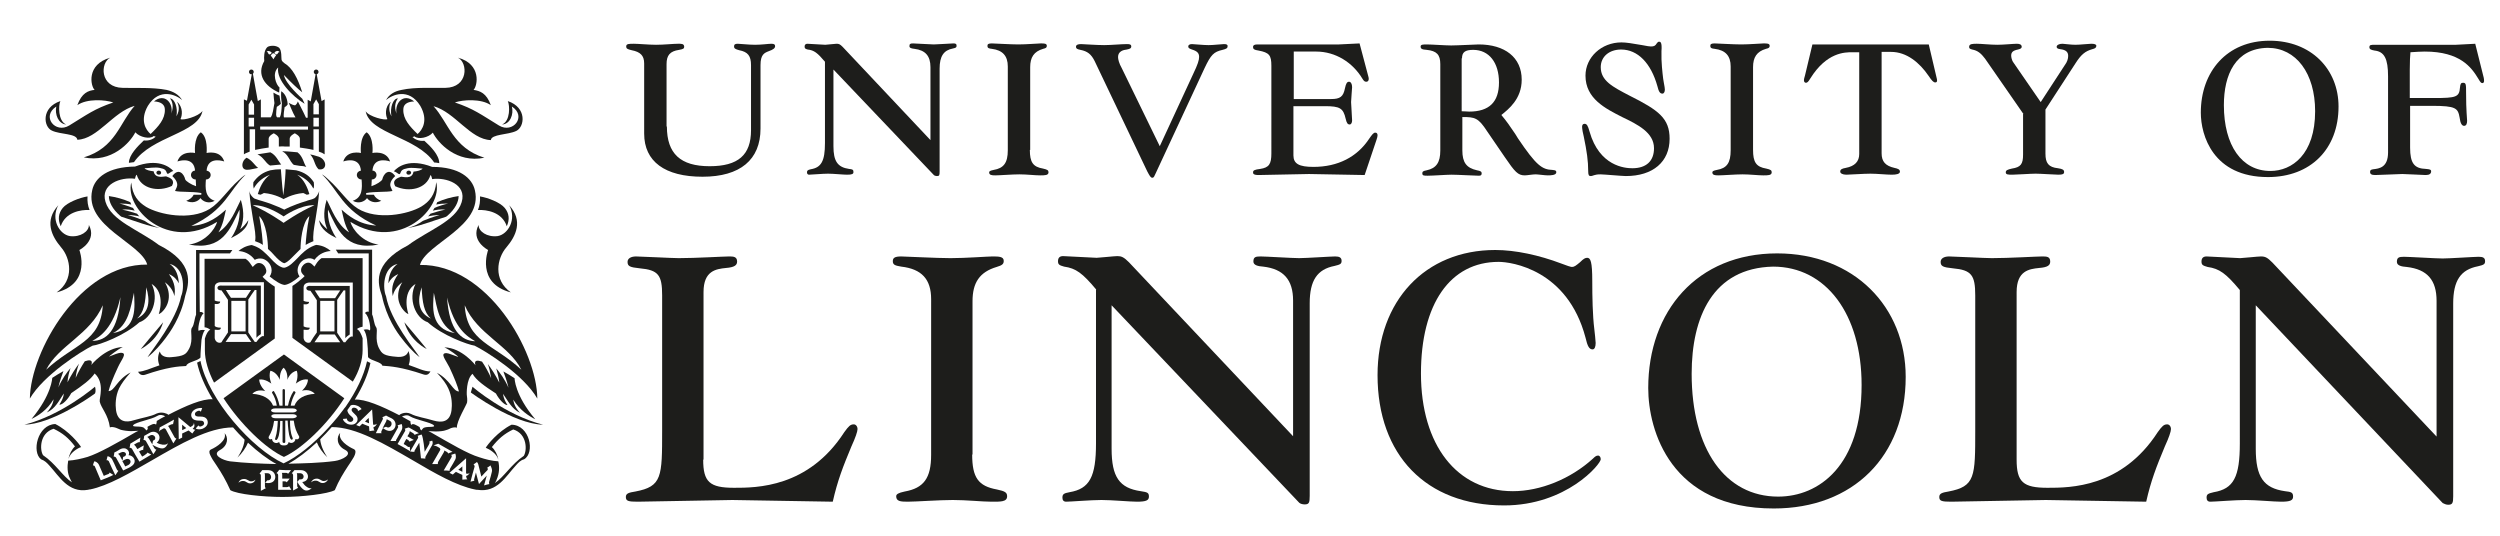 <?xml version="1.0" encoding="UTF-8"?>
<!-- Generator: Adobe Illustrator 27.4.0, SVG Export Plug-In . SVG Version: 6.00 Build 0)  -->
<svg xmlns="http://www.w3.org/2000/svg" xmlns:xlink="http://www.w3.org/1999/xlink" version="1.1" id="Layer_1" x="0px" y="0px" viewBox="0 0 737 158" style="enable-background:new 0 0 737 158;" xml:space="preserve">
<style type="text/css">
	.st0{fill:#1D1D1B;}
</style>
<g>
	<path class="st0" d="M196.6,37.3c0,8,4,11.7,12.6,11.7c8.4,0,12.2-3.3,12.2-10.6V19.2c0-2.7-0.9-3.9-3.5-4.4   c-1.1-0.3-1.5-0.5-1.5-1.1c0-0.6,0.3-0.8,1.1-0.8c0.8,0,3.1,0.3,5.1,0.3c2,0,3.9-0.3,4.8-0.3c0.8,0,1.1,0.2,1.1,0.7   c0,0.6-0.5,1-1.9,1.5c-1.3,0.5-2.4,1-2.4,4.1v18.7c0,9.2-6,14.2-17.1,14.2c-11.1,0-17.2-4.5-17.2-12.7V18.7c0-2.3-1.1-3.4-3.7-3.9   c-1.3-0.3-1.6-0.5-1.6-1.1c0-0.8,0.8-0.8,2.3-0.8c1.3,0,4.4,0.3,6.5,0.3c2.4,0,5-0.3,6.4-0.3c0.9,0,1.9-0.1,1.9,0.9   c0,0.5-0.3,0.7-1.5,0.9c-2.7,0.4-3.7,1.6-3.7,4.2V37.3z"></path>
	<path class="st0" d="M243.2,18.2c-2.2-2.6-3.2-3.4-5.1-3.6c-0.7-0.2-0.9-0.3-0.9-0.9c0-0.5,0.3-0.8,0.8-0.8c0.4,0,4.9,0.3,5.3,0.3   c0.4,0,2.8-0.3,3.3-0.3c0.7,0,1,0.1,1.8,0.9l25.9,27.5V19.8c0-3.3-1.5-5-4.7-5.4c-0.8-0.1-1.5-0.2-1.5-0.8c0-0.7,0.3-0.8,1.1-0.8   c0.8,0,5,0.3,6.1,0.3c1.1,0,5-0.3,5.7-0.3c0.7,0,1,0.1,1,0.7c0,0.5-0.2,0.6-1.1,0.8c-2.7,0.5-3.9,2.3-3.9,5.9v30.4   c0,1.1-0.1,1.3-0.8,1.3c-0.3,0-0.7-0.1-0.9-0.3l-29.6-31.1v22.6c0,4.4,1.2,6.2,4.6,6.7c1,0.1,1.3,0.2,1.3,0.9   c0,0.6-0.4,0.8-1.9,0.8c-1.1,0-4-0.3-5.6-0.3c-1.6,0-4.9,0.3-5.6,0.3c-0.4,0-0.6-0.3-0.6-0.7c0-0.5,0.2-0.7,1.1-0.9   c3.1-0.5,4.2-2.4,4.2-7.7V18.2z"></path>
	<path class="st0" d="M303.6,44.2c0,3.6,0.9,5,3.9,5.5c1.3,0.3,1.6,0.5,1.6,1.1c0,0.9-1.1,0.9-2.5,0.9c-1.5,0-3.9-0.3-6.1-0.3   c-2.1,0-5.8,0.3-7.1,0.3c-1.1,0-1.8-0.1-1.8-0.9c0-0.3,0.3-0.5,1.3-0.7c3-0.5,4.2-2.1,4.2-5.8V19.6c0-3.1-1.5-4.8-4.7-5.2   c-0.9-0.1-1.3-0.2-1.3-0.9c0-0.5,0.3-0.7,1.3-0.7c0.6,0,5.6,0.3,7.8,0.3c2.4,0,5.9-0.3,6.6-0.3c1,0,1.8,0,1.8,0.7   c0,0.5-0.2,0.7-1.1,0.9c-2.7,0.8-3.8,2.5-3.8,5.4V44.2z"></path>
	<path class="st0" d="M322.7,18c-1-2-2.1-2.9-4.2-3.3c-1-0.2-1.3-0.4-1.3-0.9c0-0.6,0.6-0.8,1.5-0.8c0.5,0,4.6,0.3,6.8,0.3   c2,0,5.1-0.3,6.7-0.3c0.6,0,1.3,0,1.3,0.7c0,0.5-0.3,0.7-1.3,0.9c-1,0.1-2.6,0.5-2.6,2.2c0,0.7,0.3,1.9,1.1,3.3l11.2,23l9.9-21.4   c1.3-2.7,1.7-4,1.7-4.9c0-1.1-0.5-1.7-2.1-2.2c-0.9-0.3-1.1-0.5-1.1-0.9c0-0.5,0.5-0.7,1.1-0.7c0.6,0,3.3,0.3,4.9,0.3   c1.5,0,3.8-0.3,4.5-0.3c0.7,0,1.1,0.1,1.1,0.6c0,0.6-0.3,0.8-1.5,1.1c-2.6,0.6-3.4,1.4-5.3,5.4l-14.5,31.2   c-0.3,0.6-0.4,1.1-0.9,1.1c-0.5,0-0.8-0.6-1.5-1.9L322.7,18z"></path>
	<path class="st0" d="M402.3,51.6l-16.4-0.3L371,51.6c-1.6,0-1.6-0.5-1.6-0.8c0-0.6,0.5-0.8,2.1-1c2.6-0.4,3.3-1.4,3.3-4.6V19.4   c0-3.1-0.6-3.9-3.8-4.5c-1.3-0.2-1.6-0.4-1.6-1.1c0-0.3,0.2-0.7,1.2-0.7h24.1l6.1-0.3l2.6,9.8c0.1,0.3,0.1,0.5,0.1,0.7   c0,0.5-0.3,0.8-0.7,0.8c-0.5,0-0.7-0.2-1.1-0.8c-2.9-4.9-8-8.1-13.7-8.1h-6.6v14h11c2.7,0,3.6-0.7,4.1-3.2c0.3-1.4,0.6-1.9,1.2-1.9   c0.5,0,0.9,0.6,0.9,1.6c0,0.4-0.3,3.7-0.3,4.4c0,0.7,0.3,4.5,0.3,5.4c0,0.7-0.3,1.2-0.7,1.2c-0.6,0-0.9-0.4-1.2-1.7   c-0.7-3.1-1.7-3.7-6.1-3.7h-9.3v14.5c0,2.5,1.7,3.4,5.9,3.4c7.2,0,12.9-2.9,16.5-8.4c0.7-1,1.2-1.7,1.7-1.7c0.5,0,0.7,0.3,0.7,0.8   c0,0.3-0.1,0.7-0.3,1.3L402.3,51.6z"></path>
	<path class="st0" d="M431,17.2c0-1.8,0.9-2.5,3.3-2.5c4.7,0,7.6,3.8,7.6,9.6c0,5.8-2.9,8.6-8.8,8.6c-0.5,0-1.2-0.1-2.2-0.1V17.2z    M443.6,46.3c3,4.4,3.9,5.4,5.9,5.4c0.7,0,2.3-0.3,3.2-0.3c0.7,0,2.7,0.3,3.6,0.3c0.7,0,2.5,0,2.5-0.9c0-0.5-0.2-0.6-1.1-0.7   c-3.1-0.1-4.8-1.3-10.2-9.3l-0.8-1.3c-1.7-2.5-2.5-3.7-4.1-5.6c2.1-1.7,6-4.7,6-10.4c0-6.6-5-10.4-12.7-10.4   c-0.7,0-6.3,0.3-8.1,0.3c-1.7,0-5.8-0.3-7.2-0.3c-1,0-1.8,0-1.8,0.6c0,0.7,0.4,0.9,1.8,1c2.9,0.3,4,1.4,4,4.2v25.5   c0,3.5-1.2,5.2-4,5.8c-1.1,0.2-1.3,0.4-1.3,0.9c0,0.7,0.5,0.7,1.6,0.7c1.5,0,5.6-0.3,7-0.3c1.8,0,6.9,0.3,8,0.3   c0.6,0,0.9-0.1,0.9-0.7c0-0.5-0.3-0.7-1.4-0.9c-3.1-0.7-4.3-2.3-4.3-5.9v-9.8c3.7,0,4.7,0.2,7.3,4.2L443.6,46.3z"></path>
	<path class="st0" d="M490.5,24.4c0.2,1.1,0.3,1.6,0.3,2c0,0.7-0.3,1.2-0.7,1.2c-0.7,0-1.1-0.5-1.5-2.2c-1.9-6.8-5.8-10.8-10.7-10.8   c-3.5,0-6,2.1-6,5.2c0,4,3.5,5.8,8.5,8.4c8.6,4.3,11.8,6.7,11.8,12.7c0,6.8-4.9,11-12.9,11c-1.1,0-6.5-0.5-7.5-0.5   c-1.9,0-2.1,0.5-2.9,0.5c-0.5,0-0.7-0.3-0.7-1.5c0-2.9-0.4-5.8-1.3-10.1c-0.2-0.7-0.5-2.3-0.5-2.9c0-0.5,0.2-0.9,0.7-0.9   c0.7,0,1,0.5,1.5,2.3c2.9,10.2,10.4,10.8,12.6,10.8c4.1,0,6.4-2.1,6.4-5.9c0-4.6-4.8-7-9.4-9.2c-4.9-2.5-10.8-5.4-10.8-12.2   c0-5.4,4.7-9.8,10.6-9.8c1.4,0,3.2,0.3,6.1,0.8c1.4,0.3,2.3,0.4,2.6,0.4c0.9,0,1.3-0.2,1.7-0.9c0.3-0.4,0.4-0.5,0.7-0.5   c0.4,0,0.9,0.1,0.7,2.8c-0.1,3.2,0.3,6.4,0.5,8.1L490.5,24.4z"></path>
	<path class="st0" d="M516.8,44.2c0,3.6,0.9,5,3.9,5.5c1.3,0.3,1.6,0.5,1.6,1.1c0,0.9-1.1,0.9-2.5,0.9c-1.5,0-3.9-0.3-6.1-0.3   c-2.1,0-5.8,0.3-7.1,0.3c-1.1,0-1.8-0.1-1.8-0.9c0-0.3,0.3-0.5,1.3-0.7c3-0.5,4.1-2.1,4.1-5.8V19.6c0-3.1-1.5-4.8-4.7-5.2   c-0.9-0.1-1.3-0.2-1.3-0.9c0-0.5,0.3-0.7,1.3-0.7c0.6,0,5.5,0.3,7.8,0.3c2.4,0,5.9-0.3,6.6-0.3c1,0,1.8,0,1.8,0.7   c0,0.5-0.2,0.7-1.1,0.9c-2.7,0.8-3.8,2.5-3.8,5.4V44.2z"></path>
	<path class="st0" d="M534.3,13.1h34.3l2.4,10.2c0.1,0.5,0.1,1-0.5,1c-0.5,0-1-0.5-2-2c-2.6-3.8-6.4-7-11-7h-2.8v29.9   c0,2.4,1.1,3.7,3.8,4.3c0.9,0.2,1.6,0.4,1.6,1.1c0,0.7-1.1,0.9-2.4,0.9c-1.6,0-4.3-0.3-6.3-0.3c-2,0-6.2,0.3-7.1,0.3   c-1.1,0-1.8-0.4-1.8-0.9c0-0.6,0.4-0.9,1.6-1.1c2.7-0.5,4-1.9,4-4.1v-30H546c-2.1,0-7.5,0-12.3,7.7c-0.6,1-0.9,1.3-1.3,1.3   c-0.4,0-0.6-0.3-0.6-0.8c0-0.2,0.1-0.7,0.3-1.3L534.3,13.1z"></path>
	<path class="st0" d="M596.5,33.6l-11.3-16.3c-1.2-1.6-2.2-2.4-3.8-2.7c-0.7-0.2-0.9-0.3-0.9-0.8c0-0.9,1.1-0.9,2.3-0.9   c1.3,0,4,0.3,6,0.3c1.9,0,4.7-0.3,5.8-0.3c0.9,0,1.4,0.3,1.4,0.9c0,0.4-0.3,0.6-1.1,0.8c-1.5,0.3-2,0.8-2,1.8   c0,0.5,0.2,1.3,0.5,1.8l8.2,11.9l7.1-10.9c0.7-0.9,1-1.9,1-2.7c0-1.2-0.7-1.8-2.3-2c-0.8-0.1-1.1-0.3-1.1-0.7   c0-0.5,0.7-0.9,1.7-0.9c0.5,0,2.4,0.3,3.8,0.3c1.5,0,3.9-0.3,4.7-0.3c1,0,1.5,0.2,1.5,0.6c0,0.5-0.3,0.8-1.2,1   c-2.1,0.6-3.3,1.6-4.9,4.1l-8.9,13.7v13c0,2.8,0.9,4,3.7,4.3c1.4,0.2,1.8,0.5,1.8,1.1c0,0.6-0.4,0.8-1.7,0.8c-1,0-5.2-0.3-6.7-0.3   c-1.5,0-5.6,0.3-6.8,0.3c-1.3,0-2,0-2-0.7c0-0.6,0.5-0.8,1.8-1.1c2.6-0.4,3.3-1.3,3.3-4.1V33.6z"></path>
	<path class="st0" d="M668.5,14.1c8.4,0,14,7.5,14,18.7c0,12.7-6.8,17.6-13.2,17.6c-8.4,0-13.7-7.5-13.7-19.4   C655.6,22,659,14.3,668.5,14.1 M669.1,12c-12.6,0-20.3,9.1-20.3,21.2c0,6.7,3.6,19,19.8,19c12.5,0,20.8-8.2,20.8-20.8   C689.4,20.4,681.3,12,669.1,12"></path>
	<path class="st0" d="M710.5,31.2v12.3c0,4.6,1.2,6.2,4.7,6.3c1.1,0.1,1.5,0.2,1.5,0.7c0,0.7-0.5,1.1-1.6,1.1   c-0.6,0-5.9-0.3-6.9-0.3c-1.1,0-6.7,0.3-8,0.3c-1.1,0-1.5-0.3-1.5-0.9c0-0.5,0.2-0.7,0.9-0.8c1.8-0.2,4.4-0.5,4.4-5V22.5   c0-5.2-1.1-7.3-4-7.6c-1.1-0.2-1.5-0.4-1.5-1c0-0.7,0.5-0.7,1.7-0.7H724l5.7-0.3l2.5,10c0.1,0.5,0.3,1.6-0.4,1.6   c-0.4,0-0.6-0.3-1.2-1.3c-2-3.3-5.3-8-15.8-8c-1.3,0-2.3,0.1-4.2,0.2c-0.1,1.1-0.2,2.5-0.2,5.1v8.4h7.2c6.5,0,7.4-0.3,7.6-3.1   c0.1-1.1,0.3-1.4,0.9-1.4c0.9,0,0.9,0.5,0.9,3c0,5.4,0.3,7.4,0.3,8.2c0,0.8-0.2,1.5-0.9,1.5c-0.6,0-1.1-0.7-1.3-2.4   c-0.5-2.8-1-3.5-8.2-3.5H710.5z"></path>
	<path class="st0" d="M207.3,135.5c0,6.6,1.9,8.3,9.1,8.3c6.6,0,21.9,0,32.5-16.4c1.3-1.8,1.8-2.3,2.8-2.3c0.6,0,1.1,0.6,1.1,1.4   c0,0.7-0.6,2.5-1.8,5.1c-2.5,6-4.1,10.1-5.5,16.3l-29.6-0.5l-27.9,0.5c-2.8,0-3.5-0.2-3.5-1.4c0-1.1,1-1.3,2.8-1.6   c7.9-1.5,7.9-4.3,7.9-18.1V87.1c0-6-1.1-7.5-6.6-8c-2.9-0.3-3.6-0.6-3.6-1.9c0-1,1-1.6,2.5-1.6c1.4,0,10.6,0.5,12.6,0.5   c5,0,13.3-0.5,14.8-0.5c1.2,0,2.4,0,2.4,1.5c0,1.1-0.8,1.7-3.3,1.9c-2.9,0.3-6.6,0.8-6.6,7.1V135.5z"></path>
	<path class="st0" d="M286.6,134c0,6.8,1.8,9.3,7.3,10.3c2.4,0.5,3,0.9,3,2c0,1.7-2,1.6-4.6,1.6c-2.8,0-7.3-0.5-11.4-0.5   c-4,0-10.9,0.5-13.3,0.5c-2.1,0-3.4-0.1-3.4-1.6c0-0.6,0.6-1,2.5-1.4c5.6-1,7.8-3.9,7.8-10.8V88.2c0-5.9-2.8-8.9-8.8-9.6   c-1.6-0.3-2.5-0.4-2.5-1.6c0-1,0.6-1.4,2.5-1.4c1.1,0,10.4,0.5,14.5,0.5c4.5,0,11-0.5,12.3-0.5c1.9,0,3.4,0,3.4,1.3   c0,0.9-0.4,1.3-2.1,1.8c-5,1.5-7.1,4.6-7.1,10.1V134z"></path>
	<path class="st0" d="M323.2,85.4c-4.1-4.9-6-6.3-9.5-6.8c-1.4-0.4-1.8-0.6-1.8-1.6c0-1,0.5-1.5,1.5-1.5c0.7,0,9.1,0.5,9.9,0.5   c0.7,0,5.2-0.5,6.1-0.5c1.2,0,1.9,0.3,3.4,1.8l48.4,51.3v-40c0-6.1-2.8-9.3-8.8-10c-1.5-0.1-2.9-0.4-2.9-1.5c0-1.3,0.6-1.5,2.1-1.5   c1.5,0,9.4,0.5,11.4,0.5c2,0,9.4-0.5,10.6-0.5c1.2,0,1.9,0.3,1.9,1.3c0,0.9-0.4,1.1-2.1,1.5c-5.1,1-7.3,4.3-7.3,11v56.8   c0,2-0.2,2.5-1.5,2.5c-0.6,0-1.3-0.2-1.6-0.5l-55.3-58.2v42.3c0,8.3,2.3,11.6,8.6,12.5c1.9,0.3,2.4,0.4,2.4,1.6   c0,1.1-0.8,1.5-3.5,1.5c-2.1,0-7.4-0.5-10.5-0.5c-3,0-9.1,0.5-10.4,0.5c-0.8,0-1.1-0.5-1.1-1.2c0-1,0.4-1.3,2.1-1.6   c5.9-1,7.8-4.5,7.8-14.4V85.4z"></path>
	<path class="st0" d="M440.8,73.7c5.9,0,12.9,1.5,19.5,4c1.5,0.6,2.8,1,3.1,1c0.7,0,1.2-0.4,2.4-1.4c1-1,1.5-1.3,2.1-1.3   c1,0,1.5,1.1,1.5,6.9c0,4.5,0.1,10.1,0.6,14.1c0.1,1,0.4,3.4,0.4,4.1c0,1.1-0.3,1.9-0.9,1.9c-1,0-1.5-0.9-2.1-3.5   c-5.3-20-21.8-22.3-25.6-22.3c-14.3,0-22.9,12.4-22.9,32.9c0,21.1,10.6,34.7,27.1,34.7c8.1,0,17-3.6,23.6-9.6   c0.6-0.6,1-0.9,1.5-0.9c0.5,0,0.8,0.5,0.8,1.1c0,1.4-10.1,13.6-28.5,13.6c-22.9,0-37.3-14.8-37.3-38.4   C406.1,88.7,420.1,73.7,440.8,73.7"></path>
	<path class="st0" d="M522.7,78.6c15.6,0,26.1,14,26.1,34.9c0,23.8-12.6,32.9-24.6,32.9c-15.6,0-25.5-14-25.5-36.2   C498.7,93.5,504.9,79,522.7,78.6 M523.9,74.7c-23.6,0-38,17-38,39.7c0,12.5,6.6,35.5,37,35.5c23.4,0,38.9-15.4,38.9-38.8   C561.8,90.5,546.6,74.7,523.9,74.7"></path>
	<path class="st0" d="M594.5,135.5c0,6.6,1.9,8.3,9.1,8.3c6.6,0,21.9,0,32.5-16.4c1.3-1.8,1.8-2.3,2.8-2.3c0.6,0,1.1,0.6,1.1,1.4   c0,0.7-0.6,2.5-1.8,5.1c-2.5,6-4.1,10.1-5.5,16.3l-29.6-0.5l-27.9,0.5c-2.8,0-3.5-0.2-3.5-1.4c0-1.1,1-1.3,2.7-1.6   c7.9-1.5,7.9-4.3,7.9-18.1V87.1c0-6-1.1-7.5-6.6-8c-2.9-0.3-3.6-0.6-3.6-1.9c0-1,1-1.6,2.5-1.6c1.4,0,10.6,0.5,12.6,0.5   c5,0,13.3-0.5,14.8-0.5c1.3,0,2.4,0,2.4,1.5c0,1.1-0.7,1.7-3.3,1.9c-2.9,0.3-6.6,0.8-6.6,7.1V135.5z"></path>
	<path class="st0" d="M660.3,85.5c-4.1-4.9-6-6.3-9.5-6.8c-1.4-0.4-1.8-0.6-1.8-1.6c0-1,0.5-1.5,1.5-1.5c0.8,0,9.1,0.5,9.9,0.5   c0.7,0,5.2-0.5,6.1-0.5c1.3,0,1.9,0.3,3.4,1.8l48.4,51.3v-40c0-6.1-2.7-9.3-8.8-10c-1.5-0.1-2.9-0.4-2.9-1.5c0-1.3,0.6-1.5,2.1-1.5   c1.5,0,9.4,0.5,11.4,0.5c2,0,9.4-0.5,10.6-0.5c1.3,0,1.9,0.3,1.9,1.3c0,0.9-0.4,1.1-2.1,1.5c-5.1,1-7.3,4.2-7.3,11v56.8   c0,2-0.2,2.5-1.5,2.5c-0.6,0-1.2-0.3-1.6-0.5L665,90v42.3c0,8.3,2.3,11.6,8.6,12.5c1.9,0.2,2.4,0.4,2.4,1.6c0,1.1-0.8,1.5-3.5,1.5   c-2.1,0-7.4-0.5-10.5-0.5c-3,0-9.1,0.5-10.4,0.5c-0.8,0-1.1-0.5-1.1-1.2c0-1,0.4-1.2,2.1-1.6c5.9-1,7.7-4.5,7.7-14.4V85.5z"></path>
	<path class="st0" d="M74.7,72.4c2.2,0.7,3.6,2.3,5,3.7c1.2,1.3,2.3,2.4,3.7,2.8c0.1,0,0.1,0,0.2,0c0,0,0.1,0,0.1,0c0,0,0.1,0,0.1,0   c0,0,0.1,0,0.2,0c1.4-0.4,2.5-1.6,3.7-2.8c1.3-1.4,2.8-2.9,4.9-3.7c0.4-0.2,0.7-0.2,0.7-0.2c2,0.2,3.3,1,4.2,1.8   c-1.5,0.1-3.4,0.7-4.8,2.6c-0.7-0.5-1.6-0.6-2.4-0.3c-1.2,0.3-2.2,1.4-2.5,2.7c-0.2,0.9,0,1.8,0.5,2.5c-1.6,1.4-3.3,2.4-4.4,2.5   c-1.1-0.1-2.7-1.1-4.4-2.5c0.5-0.7,0.7-1.6,0.5-2.5c-0.3-1.3-1.3-2.3-2.5-2.7c-0.8-0.2-1.7-0.1-2.4,0.3c-1.4-1.9-3.3-2.5-4.8-2.6   c0.8-0.7,2.2-1.6,4.2-1.8C74.2,72.3,74.3,72.3,74.7,72.4"></path>
	<path class="st0" d="M83.3,85.5C83.3,85.5,83.3,85.5,83.3,85.5L83.3,85.5L83.3,85.5z"></path>
	<path class="st0" d="M91.9,45.6c0.8,0.2,1.5,0.4,2.1,0.6c1.4,0.5,2.1,1.9,1.8,2.8c-0.2,0.7-0.9,1.1-1.9,0.9c-1.3-1.3-1.1-3-2.5-4.4   C91.5,45.6,91.9,45.6,91.9,45.6"></path>
	<path class="st0" d="M92.5,53.7c0.1,0.9,0.1,1.5-0.1,1.9c-0.6-1.1-1.9-3-4.8-4.1c2.1,1.4,3.1,4,3.6,5.7c-0.2,0.1-0.5,0.2-0.8,0.2   c-0.3-0.2-0.6-0.3-1-0.5c-3.4,0.3-5.8,1.8-5.8,1.8v0l0,0c0,0-2.4-1.5-5.8-1.8c-0.4,0.2-0.7,0.4-1,0.5c-0.3-0.1-0.6-0.1-0.8-0.2   c0.5-1.7,1.5-4.2,3.6-5.7c-2.9,1.1-4.3,3.1-4.8,4.1c-0.1-0.4-0.2-1-0.1-1.9c1.3-1.8,2.8-2.9,5-3.5c1-0.2,2-0.3,3.1-0.3   c0.1,1,0.3,4.4,0.7,7.7c0,0,0,0.1,0,0.1c0,0,0,0,0,0v0c0,0,0-0.1,0-0.1c0.5-3.3,0.7-6.8,0.7-7.7c1.2,0.1,2.2,0.2,3.1,0.3   C89.8,50.8,91.3,51.9,92.5,53.7"></path>
	<path class="st0" d="M87.7,44.9c1.7,1.3,1.8,3.3,2.6,4.3c-0.6-0.2-1.2-0.3-1.9-0.3c-0.6-0.1-1.2-0.2-1.8-0.3c-1.3-1.1-1.5-3-3.4-4   c0.2,0,0.3,0,0.4,0C84.9,44.6,86.3,44.8,87.7,44.9"></path>
	<path class="st0" d="M79.7,44.9c1.8,0.9,2.3,2.6,3.2,3.6c-1.3,0.1-2.3,0.2-3.3,0.3c-1.4-0.8-1.9-2.5-3.7-3.3   C77,45.3,78.4,45.1,79.7,44.9"></path>
	<path class="st0" d="M71.5,49.1c-0.2-0.8,0.2-2,1.2-2.6c1.6,0.7,2.4,2.3,3.4,3c-0.8,0.2-1.6,0.3-2.5,0.5   C72.4,50.2,71.7,49.9,71.5,49.1"></path>
	<path class="st0" d="M60.4,99.8c0,1.1,0,2.3,0,3.5c0,2.9,1,6.2,2.7,9.5L81,99.8V84.5c-1.1-0.7-2.2-1.5-3.1-2.4l-0.5-0.5l0.5-0.5   c0.7-0.6,0.7-1.3,0.5-1.8c-0.2-0.8-0.8-1.5-1.6-1.7c-0.6-0.2-1.2,0-1.7,0.5l-0.6,0.6L74,78c-0.5-0.8-1-1.3-1.6-1.7   c-0.9,0-8.8,0-12.1,0c0,2.1,0,4.1,0,6c0,4.4,0,8.7,0,14.2c0.3,0,0.9,0.1,1.7,0.7C61.3,97.5,60.8,98.5,60.4,99.8 M66.5,100.8   c0.5-0.7,1.1-1.6,1.6-2.3h4.4c0.5,0.8,1.1,1.6,1.6,2.3C71.9,100.8,68.6,100.8,66.5,100.8 M68.1,87.8c-0.5-0.7-1.1-1.6-1.5-2.3H74   c-0.5,0.7-1,1.6-1.5,2.3H68.1z M72.4,97.7h-4.2v-9h4.2V97.7z M63.3,97.2c0.3,0,1,0.1,1.4,0c0.3-0.1,0.4-0.3,0.4-0.6   c-1.2,0-1.6-0.3-1.8-0.5v-6.5c0.3,0,0.9,0.1,1.2-0.1c0.3-0.1,0.4-0.3,0.4-0.6c-0.9,0-1.4-0.2-1.6-0.3v-4c0-1.3,1.5-1.5,2.3-1.4   c1.7,0,12.2,0,12.2,0s0,15.7,0,15.9c-0.2,0-0.3,0-0.5,0c-0.6,0.3-1.2,1-1.7,1.7c-0.1,0-0.3,0-0.5,0c-0.6-0.8-1.3-1.9-1.9-2.8v-9.7   c0.6-0.9,1.3-2,1.9-2.8h0.5l0,14.1c0.3-0.4,0.8-0.8,1.3-1.1l0-14.3c-0.8,0-11.2,0-11.4,0c-0.5-0.1-1.3,0-1.4,0.6   c0,0.9,1.2,0.8,1.2,0.8c0.6,0.8,1.3,1.9,1.9,2.8V98c-0.6,1-1.4,2-1.9,2.9c-0.7,0.4-1.8,0-2-1.2c0,0,0,0,0,0c0-0.1,0-0.1,0-0.2   c0-0.1,0-0.2,0-0.3V97.2z"></path>
	<path class="st0" d="M83.7,104.5l-17.8,12.9c5,7.7,12.5,14.9,17.8,17.3c5.3-2.4,12.8-9.5,17.8-17.3L83.7,104.5z M87.1,129.4   c0,0.9-1.2,1.6-2,0.9c-0.2,1.2-1.4,1-1.4,1v0c0,0,0,0,0,0s-1.2,0.2-1.4-1c-0.9,0.7-2.1,0.1-2.1-0.9c-0.8,0.4-1.1-0.3-1-0.6   c0.9-1.6,1.3-2.6,1.6-4.7h1.1c-0.1,1.8-0.2,3.4-0.7,4.9c0,0-0.3,0.6,0.1,0.7c0.2,0.1,0.4-0.1,0.6-0.5c0.5-1,0.7-3.1,0.7-5.1h0.7   c0,0.9,0,1.7,0,2.5c0,1.7,0,3.1,0,3.7c0,0,0,0.2,0.4,0.3c0.4,0,0.4-0.3,0.4-0.3c0-0.6,0-1.9,0-3.7c0-0.8,0-1.6,0-2.6h0.7   c0.1,2,0.3,4.1,0.7,5.1c0.2,0.4,0.4,0.6,0.6,0.5c0.4-0.2,0.1-0.7,0.1-0.7c-0.6-1.4-0.7-3.1-0.7-4.9h1.1c0.3,2.1,0.7,3.1,1.6,4.7   C88.3,129.1,87.9,129.8,87.1,129.4 M81.1,122.1h0.4h4.4h0.4c0.7,0,1.2,0.3,1.2,0.6c0,0.3-0.6,0.6-1.2,0.6h-0.3l0,0h-4.8   c-0.7,0-1.2-0.3-1.2-0.6C79.9,122.4,80.4,122.1,81.1,122.1 M79.9,121c0-0.3,0.5-0.6,1.2-0.6h0.4h4.4h0.4c0.7,0,1.2,0.3,1.2,0.6   c0,0.3-0.6,0.6-1.2,0.6h-0.3h0h-4.8C80.4,121.6,79.9,121.3,79.9,121 M86.8,119.6h-1.1c0.2-1.3,0.7-2.6,1.4-3.8c0,0,0.1-0.2-0.2-0.4   c-0.3-0.2-0.4,0-0.4,0c-0.8,1.2-1.3,2.7-1.6,4.2H84c0-1.6,0-3.1,0-4.6c0,0,0-0.3-0.4-0.3c-0.3,0-0.3,0.3-0.3,0.3c0,1.5,0,3.1,0,4.6   h-0.9c-0.3-1.5-0.8-2.9-1.6-4.2c0,0-0.1-0.3-0.4,0c-0.3,0.2-0.2,0.4-0.2,0.4c0.7,1.1,1.2,2.4,1.4,3.8h-1.1c-0.8-2.1-3-3.3-6.1-3.5   c1.4-1.6,3.8-0.8,3.8-0.8s-1.7-1.5-1.8-3.4c1.8-0.3,3.6,1.2,3.6,1.2s-0.9-2-0.3-3.8c2,0.4,2.8,2.7,2.8,2.7s-0.2-2.4,1.1-3.6   c0,0,0,0,0,0c0,0,0,0,0,0c1.4,1.2,1.1,3.6,1.1,3.6s0.7-2.3,2.8-2.7c0.6,1.8-0.3,3.8-0.3,3.8s1.8-1.6,3.6-1.2   c-0.1,1.9-1.8,3.3-1.8,3.3s2.3-0.8,3.8,0.9C89.7,116.3,87.6,117.5,86.8,119.6"></path>
	<path class="st0" d="M83.5,85.4C83.4,85.4,83.4,85.4,83.5,85.4L83.5,85.4L83.5,85.4z"></path>
	<path class="st0" d="M106.9,103.2c0-1.2,0-2.4,0-3.5c-0.4-1.2-0.9-2.3-1.7-2.7c0.7-0.5,1.3-0.6,1.7-0.7c0-5.5,0-9.8,0-14.2   c0-1.9,0-6,0-6s-11.2,0-12.1,0c-0.6,0.4-1.1,0.9-1.6,1.7l-0.5,0.8l-0.6-0.6c-0.5-0.5-1.1-0.7-1.7-0.5c-0.7,0.2-1.4,0.9-1.6,1.7   c-0.1,0.5-0.1,1.1,0.5,1.7l0.5,0.5l-0.5,0.5c-0.9,0.8-2,1.7-3.1,2.4v15.3l17.8,12.9C105.9,109.4,106.9,106.1,106.9,103.2    M92.7,100.9c0.5-0.7,1.1-1.6,1.6-2.3h4.4c0.5,0.8,1.1,1.6,1.6,2.3C98.1,100.9,94.7,100.9,92.7,100.9 M94.3,87.9   c-0.5-0.7-1.1-1.6-1.5-2.3h7.5c-0.5,0.7-1,1.6-1.5,2.3H94.3z M98.6,97.7h-4.2v-9h4.2V97.7z M104,99.2c-0.2,0-0.3,0-0.5,0   c-0.6,0.3-1.2,1-1.7,1.7c-0.1,0-0.3,0-0.5,0c-0.6-0.8-1.3-1.9-1.9-2.8v-9.7c0.6-0.9,1.3-2,1.9-2.8h0.5l0,14.1   c0.3-0.4,0.8-0.8,1.3-1.1l0-14.3c-0.8,0-11.2,0-11.4,0c-0.5-0.1-1.3,0-1.4,0.6c0,0.9,1.2,0.8,1.2,0.8c0.6,0.8,1.3,1.9,1.9,2.8V98   c-0.7,1-1.4,2-1.9,2.9c-0.7,0.4-1.8,0-2-1.2c0,0,0,0,0,0c0-0.1,0-0.1,0-0.2c0-0.1,0-0.2,0-0.3v-2c0.3,0,1,0.1,1.4,0   c0.3-0.1,0.4-0.3,0.4-0.6c-1.2,0-1.6-0.3-1.8-0.4v-6.5c0.3,0,0.9,0.1,1.2-0.1c0.3-0.1,0.4-0.3,0.4-0.6c-0.9,0-1.4-0.2-1.6-0.3v-4   c0-1.3,1.5-1.5,2.3-1.4c1.7,0,12.2,0,12.2,0S104,98.9,104,99.2"></path>
	<path class="st0" d="M50.8,51.9c1.8,1.7,1.5,2.8,1.3,3.3c-0.3,0.6-0.5,1.1-0.5,1.1c1.7,0.4,5,0.1,7.7,0.6c0,0.1,0.2,0.2,0,0.5   c-0.7,0-1.4,0-2.2,0c-0.4,0.8-1.1,1.4-2.2,1.8c1.8,0.9,3.5,0.2,4.2-0.8c0.7,1,2.4,1.8,4.2,0.8c-2.9-1-2.8-3.7-2.6-6.3h0.1   c0.7,0,1.3-0.6,1.3-1.3c0-0.7-0.5-1.2-1.2-1.3c0.3-3.7,3.7-3.2,5.2-2.7c-1.1-3.5-5.2-2.5-5.2-2.5s0.5-4.6-1.7-6.1   c-2.2,1.6-1.7,6.1-1.7,6.1s-4.1-0.9-5.2,2.5c1.5-0.5,4.9-1,5.2,2.7c-0.7,0-1.2,0.6-1.2,1.3c0,0.7,0.6,1.3,1.3,1.3h0.1   c0,0.7,0.1,1.3,0.1,2c-1.5-0.5-3-1.5-3.2-2C54.3,51.4,52.7,49.3,50.8,51.9"></path>
	<path class="st0" d="M17.9,66.7c-0.9-2-0.7-3.8,0.6-5.4c1.3-1.6,4.9-3,7.3-3.4c-0.1,1.4,0.1,2.8,0.6,4   C23.8,61.8,19.3,62.5,17.9,66.7"></path>
	<path class="st0" d="M35.4,63.6c-2.3-2-3.3-4.1-3.3-5.8c2.1,0.3,4.3,0.9,6.3,1.8c0.1,0.3,0.2,0.5,0.3,0.7c-0.9-0.2-2.1-0.3-3.5-0.3   c1.3,0.3,2.9,0.9,4,1.3c0.2,0.3,0.3,0.5,0.5,0.8c-0.9-0.2-2.3-0.5-3.7-0.3c1.5,0.3,3.2,0.8,4.4,1.2c0.2,0.3,0.5,0.6,0.7,0.8   c-0.8-0.2-2.1-0.4-3.4-0.4c1.9,0.5,4.2,1.4,4.9,1.7c1.3,0.9,2.8,1.7,4.5,2.1c-3.1-0.4-7.1-2-11.3-3.3   C35.7,63.8,35.5,63.7,35.4,63.6"></path>
	<path class="st0" d="M17.2,60.5c-4.2,4.6-2,9.1,0.8,12.4c2.8,3.2,4,9.6-1.3,13.3c10.4-2.7,6.7-12.5,6.7-12.5s5.3-2.7,2.8-7.4   c0.1,1.9-2.5,3.7-5.6,3.3C17.5,69.1,14.9,64.6,17.2,60.5"></path>
	<path class="st0" d="M46.8,51.5c-0.4,0-0.7-0.3-0.7-0.6c0-0.3,0.3-0.6,0.7-0.6s0.7,0.3,0.7,0.6C47.5,51.3,47.2,51.5,46.8,51.5"></path>
	<path class="st0" d="M48.1,95c-1.7,5.6-6.6,7.9-6.6,7.9S45.6,97.9,48.1,95"></path>
	<path class="st0" d="M7.2,125.2C15,125,25.7,117.7,28,116c0.4-0.9,0-2,0-2S18.3,122.4,7.2,125.2"></path>
	<path class="st0" d="M64,65.4c-0.6,2.3-3.7,6.1-8.3,6.7c9.9,1.9,12.2-4.7,14.9-10.3c0.1,1.2,0.1,4.7-2.5,8.4c2-1,4.9-2.6,5.1-5.3   c-0.7,1.1-1.5,2-2.4,2.7c0.9-2,1.4-4.7,0.2-8.7c-1.4,2.6-2.9,7.2-6.6,9.6c1.4-2.4,1.7-4.5,2.2-6.7c-1.8,1.6-5,4.5-10.2,4.8   c10.2-4.8,10.9-10.2,16-15.1c-0.6,0.3-1.5,1.1-2,1.6c-3.3,2.9-5.5,6.6-8.6,8.5c-5.7,3.5-14.8,1.7-18.7-0.6   c-2.3-1.4-4.1-3.4-4.4-7.2C36.7,61.3,49.4,74.4,64,65.4"></path>
	<path class="st0" d="M89.8,30.6c-0.3-0.8-0.7-1.5-0.7-1.5s-5-4.4-5.4-7c1.9,2,4.3,4.3,5.4,5.1c-1.3-4.1-2.9-7.2-5.3-8.6   c-0.2-0.2-0.7-0.5-0.8-1c-0.1-0.4,0.1-2.7-0.7-3.5c-0.3-0.3-1.1-0.6-1.7-0.6c-0.6,0-1.4,0-1.9,0.5c-0.9,1-0.9,2.8-0.8,4   c-2.3,4,0.1,7.4,4.4,9.3c0-0.7,0.1-1,0.1-1.5c-1-0.8-2.3-4.2-0.4-5.9C81.4,23.6,86.2,28.4,89.8,30.6 M79,15.5   c0-0.1-0.3-0.1-0.4-0.2c0.4-0.5,1.1-0.2,1.5,0.2C80,15.9,79.2,16.5,79,15.5 M80.6,17.5c-0.3-0.6-0.8-1.1-0.8-1.1s0.4-0.7,0.8-0.7   c0.4,0,0.8,0.6,0.8,0.6S80.9,16.9,80.6,17.5 M80.9,15.5c0.4-0.5,1-0.7,1.5-0.2c0,0.1-0.3,0.2-0.4,0.2C81.7,16.5,81,15.9,80.9,15.5"></path>
	<path class="st0" d="M58.8,74.7h9c0,0,0.4-0.6,0.7-1c-0.8,0-10.7,0-10.7,0v0.5c0,6.7,0,13.4,0,18.6c-0.5,1.1-0.5,2.9-1.2,3.8   c-0.7,0.9,0.5,3.5-0.8,6.1c-0.9,1.7-1.4,2.3-5.4,2.6c-1.2,0.1-2.9-0.1-3.3-1.7c-0.7,1.4-0.6,2.9-0.1,4.1c-2.7,0.9-4.4,1.8-6.3,1.9   c0.3,0.5,0.8,1.2,2,0.9c6.7-2.3,9.9-2.5,12.2-2.6c0.2-1.2,3.3-1.4,4.2-2.5c0-1.7,0.2-3.3,0.3-5.2c0.2-1.2,0.5-2.2,1-2.9   c-0.9-0.1-1.4,0-1.8,0.2c-0.4,0.2,0.1-4.1,1.4-5.1c-0.3-0.4-0.7-0.5-1.1-0.4C58.8,86.9,58.8,80.8,58.8,74.7"></path>
	<path class="st0" d="M74.8,21.2c0,0.4-0.3,0.7-0.7,0.7c-0.4,0-0.7-0.3-0.7-0.7c0-0.4,0.3-0.7,0.7-0.7   C74.5,20.5,74.8,20.8,74.8,21.2"></path>
	<path class="st0" d="M94.1,56.3L94.1,56.3c-0.3,1.2-1.2,2.1-1.5,2.2c-0.1,0-0.2,0-0.2,0.1c0,0,0,0,0,0c-0.2,0.1-0.4,0.1-0.6,0.2   c-0.8,0.2-1.4,0.4-1.6,0.5c-3.8,1.1-6.4,2.5-6.4,2.5l0,0l0,0c0,0-2.7-1.4-6.4-2.5c-0.2-0.1-0.9-0.2-1.6-0.5   c-0.2-0.1-0.4-0.1-0.6-0.2c0,0,0,0,0,0c-0.1,0-0.2,0-0.2-0.1c-0.3-0.1-1.3-1-1.5-2.2c0.2,3,0.7,6,1.1,8.4c0.5,2.8,0.9,4.9,0.6,6.4   c0.9,0.3,1.6,0.6,2.3,1.1c-0.1-1.4-0.3-4.5-1.1-8.5c2.2,2,2.6,7.8,2.6,9.7c0.7,0.6,1.3,1.2,1.8,1.8c1,1.1,2,2.1,3,2.4   c1-0.3,1.9-1.3,3-2.4c0.6-0.6,1.2-1.2,1.8-1.8c0-1.9,0.4-7.7,2.6-9.7c-0.8,4-1,7.1-1.1,8.5c0.7-0.4,1.5-0.8,2.3-1.1   c-0.2-1.5,0.1-3.6,0.6-6.4C93.4,62.2,93.9,59.3,94.1,56.3 M83.6,65.7L83.6,65.7L83.6,65.7c0,0-4.3-3.1-9.1-5.2   c4.2-0.2,9.1,3.3,9.1,3.3h0c0,0,4.9-3.5,9.1-3.3C87.9,62.6,83.6,65.7,83.6,65.7"></path>
	<path class="st0" d="M84,85.5C84,85.5,84,85.5,84,85.5L84,85.5L84,85.5z"></path>
	<path class="st0" d="M83.8,85.4C83.9,85.4,83.9,85.4,83.8,85.4L83.8,85.4L83.8,85.4z"></path>
	<path class="st0" d="M116.5,51.9c-1.8,1.7-1.5,2.8-1.3,3.3c0.3,0.6,0.5,1.1,0.5,1.1c-1.7,0.4-5,0.1-7.7,0.6c0,0.1-0.2,0.2,0,0.5   c0.7,0,1.4,0,2.2,0c0.4,0.8,1.1,1.4,2.2,1.8c-1.8,0.9-3.5,0.2-4.2-0.8c-0.7,1-2.4,1.8-4.2,0.8c2.9-1,2.8-3.7,2.6-6.3h-0.1   c-0.7,0-1.3-0.6-1.3-1.3c0-0.7,0.5-1.2,1.2-1.3c-0.3-3.7-3.7-3.2-5.2-2.7c1.1-3.5,5.2-2.5,5.2-2.5s-0.5-4.6,1.7-6.1   c2.2,1.6,1.7,6.1,1.7,6.1s4.1-0.9,5.2,2.5c-1.5-0.5-4.9-1-5.2,2.7c0.7,0,1.2,0.6,1.2,1.3c0,0.7-0.6,1.3-1.3,1.3h-0.1   c0,0.7-0.1,1.3-0.1,2c1.5-0.5,3-1.5,3.2-2C113,51.4,114.6,49.3,116.5,51.9"></path>
	<path class="st0" d="M149.4,66.7c0.9-2,0.7-3.8-0.6-5.4c-1.3-1.6-4.9-3-7.3-3.4c0.1,1.4-0.1,2.8-0.6,4   C143.5,61.8,148,62.5,149.4,66.7"></path>
	<path class="st0" d="M131.9,63.6c2.3-2,3.3-4.1,3.3-5.8c-2.1,0.3-4.3,0.9-6.3,1.8c-0.1,0.2-0.2,0.5-0.3,0.7   c0.9-0.2,2.1-0.3,3.5-0.3c-1.3,0.3-2.9,0.8-4,1.3c-0.2,0.3-0.3,0.5-0.5,0.8c0.9-0.2,2.3-0.5,3.7-0.3c-1.5,0.3-3.2,0.8-4.4,1.2   c-0.2,0.3-0.5,0.6-0.7,0.8c0.8-0.2,2.1-0.4,3.4-0.4c-1.9,0.5-4.2,1.4-4.9,1.7c-1.3,0.9-2.8,1.7-4.5,2.1c3.1-0.4,7.1-2,11.3-3.3   C131.6,63.8,131.8,63.7,131.9,63.6"></path>
	<path class="st0" d="M53.2,35.1c0.5-0.9,0.9-3.4-1-5.1c0.4,0.9,1,2.2-0.2,4.3c0.5-2.5-0.5-5.2-1.9-5.3c0.5,0.6,1.3,2,0.4,4.5   c0.7-3.1-2-6.2-5.1-3.6c2.3,0.1,3.2,1.1,3.2,2.4c0.1,2.8-1.9,5-4.2,7.2c0,0,0.1,0.1,0.1,0.1c-1.6-1.3-3.3-4.2-0.9-8.4   c3.4-5.5,8.4-3.2,10.1-1.7c-1-1.6-2.5-2.5-4.6-3c-4.1-0.8-9.4-0.5-12.9-0.6c-6.8-0.1-6.7-7.4-3.7-8.9c-7.1,2-5.8,8.4-4.6,9.5   c-1.9,0.2-3.8,0.9-5.1,4.5c2.9-2,8.2-1.6,10.6-0.8c-5.6,1.9-7.6,3.5-13,6.8c-4.1,2.5-8.3-2.7-3.8-5.6c-0.5,2.3,0.6,5.1,2.9,5.3   c-2.4-1-2.3-5.7-1.7-6.9c-5.7,1.9-5,7.6-2.5,8.7c2.5,1.2,7.3,0.8,7.5,2.7c6-0.2,10.5-8.2,16.9-10c-4.4,4.9-5.6,12.4-15,15.2   c8.2,1.7,13.7-4.4,15.2-7.4c1.3,1.5,4.4,2.1,5.4,1.1c0.2,0.1,0.4,0.1,0.6,0.2c-0.6,0.6-1.8,1.3-3.5,1.1c-1.8,1.7-4.4,4.3-4.4,6.6   c0.6-0.1,1-0.1,1.5-0.2c5.3-7.7,18.9-8.4,20.2-15.1C58.5,34.4,53.8,35.6,53.2,35.1"></path>
	<path class="st0" d="M149.7,29.8c0.6,1.2,0.8,5.9-1.7,6.9c2.4-0.1,3.5-3,2.9-5.3c4.5,2.9,0.3,8.1-3.8,5.6c-5.4-3.3-7.4-4.9-13-6.8   c2.3-0.8,7.7-1.2,10.6,0.8c-1.3-3.6-3.2-4.2-5.1-4.5c1.2-1.2,2.4-7.6-4.6-9.5c3,1.5,3.1,8.8-3.7,8.9c-3.5,0.1-8.8-0.3-12.9,0.6   c-2.2,0.4-3.7,1.4-4.6,3c1.7-1.5,6.7-3.8,10.1,1.7c2.4,4.2,0.7,7.1-0.9,8.4c0,0,0.1-0.1,0.1-0.1c-2.3-2.2-4.3-4.4-4.2-7.2   c0-1.3,0.8-2.3,3.2-2.4c-3.2-2.6-5.8,0.5-5.2,3.6c-0.9-2.3-0.1-3.8,0.4-4.5c-1.4,0-2.4,2.7-1.9,5.3c-1-1.9-0.6-3.4-0.2-4.3   c-1.9,1.6-1.5,4.1-1,5.1c-0.6,0.5-5.4-0.7-6.4-2.3c1.3,6.7,15,7.5,20.2,15.1c0.5,0,0.9,0.1,1.5,0.2c0-2.4-2.6-5-4.4-6.6   c-1.6,0.2-2.9-0.5-3.5-1.1c0.1,0,0.3-0.1,0.6-0.2c1.1,1,4.1,0.4,5.4-1.1c1.5,3,7,9.1,15.2,7.4c-9.3-2.9-10.6-10.4-15-15.2   c6.4,1.8,10.8,9.8,16.9,10c0.2-1.8,5-1.5,7.5-2.7C154.7,37.4,155.4,31.7,149.7,29.8"></path>
	<path class="st0" d="M150.1,60.5c4.2,4.6,2,9.1-0.8,12.4c-2.8,3.2-4,9.6,1.3,13.3c-10.4-2.7-6.7-12.5-6.7-12.5s-5.3-2.7-2.8-7.4   c-0.1,1.9,2.5,3.7,5.6,3.3C149.8,69.1,152.4,64.6,150.1,60.5"></path>
	<path class="st0" d="M120.5,51.5c0.4,0,0.7-0.3,0.7-0.6c0-0.3-0.3-0.6-0.7-0.6c-0.4,0-0.7,0.3-0.7,0.6   C119.8,51.3,120.1,51.5,120.5,51.5"></path>
	<path class="st0" d="M119.2,95c1.7,5.6,6.6,7.9,6.6,7.9S121.7,97.9,119.2,95"></path>
	<path class="st0" d="M160.1,125.2c-8.8-0.2-21.3-9.5-21.3-9.5l0.5-1.7C139.2,114,149,122.4,160.1,125.2"></path>
	<path class="st0" d="M103.3,65.4c0.6,2.3,3.7,6.1,8.3,6.7c-9.9,1.9-12.2-4.7-14.9-10.3c-0.1,1.2-0.1,4.7,2.5,8.4   c-2-1-4.9-2.6-5.1-5.3c0.7,1.1,1.5,2,2.4,2.7c-0.9-2-1.4-4.7-0.2-8.7c1.4,2.6,2.9,7.2,6.6,9.6c-1.4-2.4-1.7-4.6-2.2-6.7   c1.8,1.6,5,4.4,10.2,4.7c-10.2-4.7-10.9-10.2-16-15.1c0.6,0.3,1.5,1.1,2,1.6c3.3,2.9,5.5,6.6,8.6,8.5c5.7,3.5,14.8,1.7,18.7-0.6   c2.3-1.4,4.1-3.4,4.4-7.2C130.6,61.2,117.9,74.4,103.3,65.4"></path>
	<path class="st0" d="M120.5,107.6c0.4-1.1,0.5-2.7-0.1-4.1c-0.4,1.6-2.1,1.8-3.3,1.7c-4-0.3-4.5-0.9-5.4-2.6   c-1.3-2.6-0.2-5.2-0.8-6.1c-0.7-1-0.7-2.8-1.2-3.8c0-5.2,0-11.9,0-18.6l0-0.5c0,0-10,0-10.7,0c0.3,0.5,0.7,1.1,0.7,1.1h9   c0,6.2,0,12.3,0,17.2c-0.4-0.1-0.9,0-1.1,0.4c1.4,1,1.8,5.2,1.4,5.1c-0.4-0.3-0.9-0.4-1.8-0.2c0.6,0.7,0.8,1.8,1,2.9   c0.2,1.9,0.3,3.5,0.3,5.2c0.9,1.1,4,1.4,4.2,2.5c2.3,0.2,5.4,0.3,12.2,2.6c1.2,0.4,1.7-0.4,2-0.9   C124.9,109.5,123.2,108.5,120.5,107.6"></path>
	<path class="st0" d="M150.8,125.2c-4,2-7.1,5.9-7.6,6.8c1,0.4,3.3,1.7,3.7,3.5c-0.2-1.4-1-2.9-1.9-3.7c1.9-2.4,3.6-3.9,6.3-5.2   c4.2,1.3,4.1,6.3,3.1,7.8c-3.6,2.4-5.8,6.2-8.5,8c0,0,0,0,0,0c0-0.1,0.1-0.1,0.1-0.2c0.2-0.2,0.3-0.5,0.4-0.8   c0.8-1.8,0.9-3.7,0.5-5.4c-1.9-0.1-3.8-0.6-5.6-1.2c-3.4-1-8.6-4.1-14.2-7.3c-0.3-0.1-0.5-0.3-0.8-0.4c0.7,0,1.4,0.1,2.1,0.1   c1,0,2.4-0.1,3.1-0.4c0.8-0.2,1.3-0.6,1.8-0.7c0.8-0.2,1.1-0.1,1.4,0c-0.2-1.8,3-7,3-7.5c0.1-0.6,0-1.7-0.1-2.3   c0,0-0.2-4.5,1.7-6.1c1.1,1.9,3.5,3.6,6.9,5.8c1,1.9,2.6,3.5,3.4,3.4c-0.5-0.8-1.1-1.7-1.3-3.3c1.4,2,2.5,4.4,5,5.6   c-0.7-0.8-1.7-1.9-2-3.9c2,3.2,4.7,4.9,6.5,5.8c-6.1-7.2-6.1-12.1-6.1-12.1c-1-0.7-2.1-1.3-3.3-2c0.4,1.1,1.1,3,1.5,4.8   c-1.1-2.5-2.5-4.4-3.6-5.7c0.3,1.1,0.7,2.6,0.9,4.2c-1.1-2.2-2.4-4.2-3.4-5.5c0.4,1,0.7,2.4,1,4.2c-0.8-1.8-1.8-3.6-2.7-4.9   c-2.9-1-1.9,1.1-1.9,1.1c0,0-4-5.2-9.2-5.3c1.4,0.6,4.5,2.9,4,2.8c-1.5-0.5-2.8-1.1-3.4-1.1c-2,0-0.2,2,0.9,4.2   c1.5,3.2,2.4,5.5,2.8,7.1c-1.8,0-2.5-3.4-6.5-5.5c1.7,1.8,2.8,3.3,3.4,4.7c1.1,2.4,1.1,4.8,0.9,6.4c-0.5,3.6-3.1,3.6-5.2,3   c-2.6-0.8-5.1-1.1-6.8-2c-1.7-0.8-3.2,0.2-3.2,0.2s-0.1,0.1-0.2,0.2c-5.2-2.7-10.1-4.8-13.1-4.6c2.3-3.8,3.9-7.4,4.6-10.8   c-0.5-0.2-1-0.5-1-0.5c-0.9,4.2-3.2,8.9-6.3,13.4c-0.2,0.2-0.3,0.4-0.5,0.6c-0.1,0.1-0.1,0.2-0.2,0.3c-0.6,0.8-1.2,1.6-1.7,2.2   c-0.9,1.1-1.8,2.1-2.7,3.1h0c-4.3,4.7-9.1,8.6-13.2,10.5c-9.2-4.2-22.2-18.8-24.5-30.2c0,0-0.5,0.3-1,0.5c0.7,3.3,2.3,7,4.6,10.8   c-3-0.2-7.9,1.9-13.1,4.6c-0.1-0.1-0.2-0.2-0.2-0.2s-1.5-0.9-3.2-0.2c-1.7,0.9-4.1,1.2-6.8,2c-2.1,0.7-4.7,0.6-5.2-3   c-0.2-1.6-0.2-4,0.9-6.4c0.7-1.4,1.7-2.8,3.4-4.7c-4.1,2.1-4.7,5.5-6.5,5.5c0.4-1.6,1.3-3.9,2.8-7.1c1-2.2,2.9-4.2,0.8-4.2   c-0.6,0-1.9,0.5-3.4,1.1c-0.4,0.2,2.6-2.2,4-2.8c-5.2,0.2-9.3,5.3-9.3,5.3s1-2.1-1.9-1.1c-0.9,1.4-1.9,3.1-2.7,4.9   c0.2-1.8,0.6-3.2,1-4.2c-1,1.3-2.3,3.3-3.4,5.5c0.1-1.6,0.5-3.1,0.9-4.2c-1.1,1.3-2.5,3.2-3.6,5.7c0.4-1.8,1.1-3.7,1.5-4.8   c-1.2,0.7-2.3,1.3-3.3,2c0,0-0.1,4.9-6.1,12.1c1.9-0.9,4.6-2.6,6.5-5.8c-0.2,1.8-1.3,3.1-2,3.9c2.5-1.1,3.6-3.5,5-5.6   c-0.1,1.5-0.8,2.4-1.3,3.3c0.9,0.1,2.5-1.5,3.5-3.4c3.4-2.3,5.7-4,6.9-5.8c3.1,2.8,1.3,7.4,1.5,8.3c0.4,1.9,2.5,3.8,3,7.6   c0.3-0.1,0.6-0.2,1.4,0c0.5,0.1,1,0.4,1.8,0.7c0.7,0.2,2.1,0.4,3.1,0.4c0.7,0,1.4-0.1,2.1-0.1c-0.3,0.1-0.5,0.3-0.8,0.4   c-5.5,3.2-10.8,6.2-14.2,7.3c-1.7,0.5-3.8,1-5.7,1.1c-0.3,1.7-0.3,3.7,0.6,5.4c0.1,0.3,0.3,0.6,0.4,0.8c0,0.1,0.1,0.1,0.1,0.2   c0,0,0,0,0,0c-2.7-1.8-4.9-5.6-8.5-8c-1-1.5-1.1-6.5,3.1-7.8c2.7,1.3,4.4,2.7,6.3,5.2c-0.9,0.8-1.7,2.3-1.9,3.7   c0.4-1.8,2.7-3.2,3.7-3.5c-0.5-0.9-3.6-4.8-7.6-6.8c-5.3,0.2-7,8.3-4.2,10.4c1.1,0.4,1.7,1,2.5,1.9c2.8,3,5.5,8.1,11.3,7.1   c0.2,0,0.3-0.1,0.4-0.1c0.1,0,0.2,0,0.2,0c5.4-1.1,11.7-4.8,18.3-8.6c8.3-4.8,16.7-9.7,23.9-9.7c1.1,1.3,2.2,2.4,3.4,3.6   c-0.1,1.4-0.7,3.2-2.1,5.3c1.3-1.2,2.5-2.9,3.1-4.4c2.9,2.7,5.8,4.9,8.4,6.3c-4.5-0.1-9.4-0.3-13.7-0.8c0,0,0,0,0,0   c-2.1-0.3-5.5-1.9-3-3.3c2.6-1.4,2.5-3.9,1.4-5c0.8,2.1-2.4,4.1-4,4.8c-0.6,0.3-0.6,0.9-0.2,1.7c0.1,0.3,0.5,0.9,0.7,1.3   c0.4,0.6,0.8,1.2,1.2,1.8c1.4,2.1,2.7,4.3,4,7.2c2,1.2,9.6,2,15.4,2c5.8,0,13.4-0.9,15.4-2c1.2-2.9,2.6-5.1,3.9-7.1   c0.4-0.6,0.9-1.3,1.3-2c0.3-0.4,0.6-1,0.7-1.3c0.3-0.8,0.3-1.4-0.3-1.7c-1.6-0.7-4.8-2.7-4-4.8c-1.1,1.1-1.2,3.7,1.4,5   c2.5,1.3-0.8,3-3,3.3c0,0,0,0,0,0c-4.4,0.6-9.3,0.7-13.7,0.8c2.6-1.4,5.5-3.6,8.4-6.3c0.6,1.5,1.8,3.2,3.1,4.4   c-1.4-2.1-2-3.9-2.1-5.3c1.1-1.1,2.3-2.3,3.4-3.6c7.2,0,15.6,5,23.9,9.8c6.6,3.9,12.9,7.5,18.3,8.6c0.3,0.1,0.6,0.1,0.8,0.1   c5.8,0.9,8.4-4.1,11.2-7.1c0.8-0.9,1.4-1.6,2.5-1.9C157.8,133.5,156.2,125.3,150.8,125.2 M39.3,125.3c0.8-0.9,5.3-1.6,7.1-2.7   c0.8-0.5,1.7-0.2,2.3,0.1c-0.8,0.4-1.7,0.9-2.5,1.4c0,0.2,0,0.6-0.2,1.1c-0.5-0.6-1.6,0.1-2.5,0.6c-0.1,0.4,0.4,0.6-0.4,1.1   c-0.1-0.2-0.2-0.4-0.6-0.7C41.8,125.4,38.7,126.1,39.3,125.3 M29.7,141.6c-0.4-1-1.4-3.2-1.7-4c-0.1-0.4-0.5-0.4-0.6-0.4   c0.1-0.4,0.2-0.8,0.4-1.2c0.2,0,1,0.2,1.4,1.1c0.2,0.4,1,2.3,1.4,3.2c0.2-0.1,1.1-0.5,1.2-0.5c0.1,0,0.5-0.2,0.5-0.5   c0.3,0.2,0.8,0.5,1.1,0.7C33,140.3,30.3,141.4,29.7,141.6 M34,140.1c-0.5-1-1.6-3.3-1.9-4.1c-0.2-0.3-0.5-0.4-0.7-0.3   c0.1-0.4,0.2-0.8,0.3-1.2c0.2,0,1,0.2,1.4,1c0.2,0.4,0.9,1.8,1.3,2.8c0.2,0.4,0.4,0.5,0.5,0.5C34.8,139,34.3,139.6,34,140.1    M38.8,137.4c-0.5,0.4-1,0.6-2.5,1.3c-0.4-0.7-1.7-3.1-2.1-3.8c-0.2-0.3-0.6-0.3-0.7-0.3c0.1-0.4,0.2-0.8,0.2-1.2   c0.1,0,1-0.5,1.6-0.9c2-1.1,3.2,0.7,2.6,1.7C39.4,134.2,40.6,136.2,38.8,137.4 M41.1,136.1c-0.6-1-1.8-3-2.2-3.8   c-0.2-0.3-0.6-0.3-0.7-0.3c0.1-0.4,0.2-1,0.2-1.2c1.2-0.7,1.7-1,3-1.8c-0.1,0.6-0.2,1-0.2,1.4c-0.1-0.1-0.3-0.1-0.7,0.1   c-0.4,0.2-0.5,0.3-1,0.6c0.2,0.1,0.3,0.3,0.5,0.5c0.1,0.1,0.2,0.4,0.5,0.8c0.6-0.4,1.7-1,1.9-1.1c-0.1,0.6-0.2,1-0.2,1.4   c-0.1-0.1-0.3-0.1-0.7,0.1c-0.2,0.1-0.3,0.2-0.5,0.3c0.3,0.5,0.6,1,0.9,1.5c0.6-0.3,0.7-0.4,1.1-0.7c0.1-0.1,0.5-0.3,0.4-0.5   c0.4,0.2,0.8,0.4,1.2,0.6C43.8,134.5,41.7,135.7,41.1,136.1 M47.8,132.2c-0.6,0-1.5-0.3-2.9-1.1c0.2,0.3,0.4,0.7,0.6,1   c0.2,0.4,0.4,0.4,0.6,0.4c-0.2,0.4-0.6,1-0.9,1.4c-0.4-0.7-1.8-3.2-2.2-3.9c-0.2-0.3-0.6-0.3-0.7-0.3c0.1-0.4,0.2-0.8,0.2-1.2   c0.1,0,1-0.6,1.6-0.9c2.1-1.2,4.1,1.3,2.1,2.9c0.7,0.4,1.2,0.5,1.8,0.6c1,0.1,1.5-0.3,1.6-0.6C49.4,131,48.9,132.2,47.8,132.2    M51.1,130.7c-0.5-1-1.8-3.3-2.2-4.1c-0.2-0.3-0.5-0.4-0.7-0.3c-0.4,0.2-0.4,0.2-0.7,0.4c-0.4,0.2-0.6,0.4-0.7,0.7   c0.1-0.4,0.3-1.2,0.3-1.4c0.7-0.4,3.6-1.9,4.2-2.3c-0.1,0.6-0.2,1-0.3,1.4c-0.1-0.1-0.3-0.1-0.7,0.1c-0.1,0-0.3,0.2-0.8,0.4   c0.2,0.1,0.3,0.3,0.4,0.5c0.2,0.4,1,1.8,1.5,2.7c0.2,0.4,0.4,0.4,0.6,0.5C51.8,129.6,51.4,130.2,51.1,130.7 M56.7,127.8   c-0.1-0.1-0.6-0.5-1.1-0.9c-0.6,0.3-1.5,0.7-1.9,0.9c0,0.7,0,1.2,0,1.2l-1,0.5l-0.1-6.5c0,0,2.1,1.7,3.5,2.9c1.1-0.5,1.1-1.1,1-1.3   c0.2,0.4,0.5,1.2-0.3,1.8c0.3,0.2,0.5,0.3,0.8,0.3C57.4,126.8,57,127.4,56.7,127.8 M59.7,126.4c-0.6,0.2-1.5,0.3-2-0.1l0.8-0.9   c0.1,0.3,0.5,0.5,1,0.2c0.6-0.2,0.8-0.7,0.6-1.1c-0.2-0.5-0.6-0.5-1.4-0.5c-1,0-1.8-0.2-2.2-1c-0.4-0.9,0.1-2,1.4-2.5   c0.6-0.2,1.3-0.3,1.7-0.2l-0.4,1.1c-0.1-0.2-0.4-0.5-1-0.2c-0.7,0.3-0.8,0.7-0.7,1.1c0.2,0.5,0.7,0.5,1.5,0.5c1,0,1.7,0.2,2.1,1   C61.5,124.8,61.1,125.8,59.7,126.4 M73.7,142.5c-0.9,0-1.1-0.7-2-0.7c-0.1,0-0.7-0.1-1.4,0.5c0.1-0.2,0.4-1.1,1.7-1.1   c0.9,0,1.3,0.7,2,0.7c0.4,0,0.9-0.1,1.3-0.5C75.2,141.9,74.6,142.5,73.7,142.5 M78.1,142.3v0.9c0,0.5,0.1,0.6,0.3,0.7   c-0.4,0.2-1.1,0.6-1.5,0.8v-4.5c0-0.4-0.3-0.6-0.4-0.6c0.3-0.3,0.5-0.6,0.8-1h1.8C81.9,138.6,82.1,143.2,78.1,142.3 M93.4,141.1   c0.9,0,1.3,0.7,2,0.7c0.4,0,0.9-0.1,1.3-0.5c-0.2,0.6-0.8,1.1-1.6,1.1c-0.9,0-1.1-0.7-2-0.7c-0.1,0-0.7-0.1-1.4,0.5   C91.8,142,92.2,141.1,93.4,141.1 M86.8,138.6h1.9c2.4,0,3,3.2,0.4,3.5c0.5,0.7,0.8,1.1,1.3,1.4c0.8,0.6,1.5,0.5,1.6,0.3   c-0.4,0.4-1.4,1.2-2.4,0.6c-0.5-0.3-1.2-1-2-2.4c0,0.4,0,0.8,0,1.1c0,0.5,0.2,0.6,0.3,0.7c-0.4,0.2-1,0.6-1.5,0.8v-4.5   c0-0.4-0.3-0.6-0.4-0.6C86.2,139.3,86.5,139,86.8,138.6 M85.8,138.6c-0.4,0.5-0.6,0.8-0.9,1.1c0-0.1-0.2-0.3-0.6-0.3   c-0.4,0-0.6,0-1.2,0c0.1,0.2,0.1,0.4,0.1,0.7c0,0.1,0,0.4,0,1h2.2c-0.4,0.5-0.6,0.8-0.9,1.1c0-0.1-0.2-0.3-0.6-0.3   c-0.2,0-0.4,0-0.6,0v1.7c0.7,0,0.9,0,1.3,0c0.1,0,0.5,0,0.6-0.3c0.2,0.4,0.5,0.7,0.7,1.1H82c0-1.1,0-3.5,0-4.3   c0-0.4-0.3-0.6-0.5-0.6c0.3-0.3,0.7-0.8,0.8-1C83.7,138.6,84.4,138.6,85.8,138.6 M120.8,122.7c1.8,1.1,6.3,1.8,7.1,2.7   c0.6,0.8-2.5,0.1-3.2,0.9c-0.3,0.3-0.4,0.5-0.5,0.6c-0.4-0.4-0.4-0.7-0.5-1c-0.9-0.5-2-1.3-2.5-0.6c-0.2-0.5-0.2-0.8-0.2-1.1   c-0.8-0.5-1.7-0.9-2.5-1.4C119.1,122.5,120.1,122.2,120.8,122.7 M124.8,127.2C124.8,127.2,124.8,127.3,124.8,127.2   c-0.1,0-0.1,0-0.1,0C124.8,127.2,124.8,127.2,124.8,127.2 M102.5,125c-0.6-0.3-1.3-0.8-1.4-1.5l1.2-0.1c-0.1,0.2,0.1,0.7,0.6,0.9   c0.6,0.2,1,0,1.2-0.4c0.2-0.5-0.1-0.8-0.7-1.3c-0.6-0.5-1-1.1-1-1.7c0.3-0.5,0.7-0.9,1-1.4c0.5-0.2,1.1-0.2,1.9,0.1   c0.6,0.2,1.1,0.7,1.3,1l-1.1,0.6c0.1-0.2,0-0.6-0.6-0.9c-0.7-0.3-1.1,0-1.2,0.3c-0.2,0.5,0.2,0.8,0.8,1.4c0.8,0.7,1.1,1.3,0.8,2.2   C104.9,125,103.9,125.5,102.5,125 M110.4,126.9c-0.7,0.1-1,0.1-1.5,0.2c0-0.2-0.1-1.3-0.1-1.4c-0.5-0.2-1.6-0.6-2-0.8   c-0.5,0.5-0.8,0.8-0.8,0.8l-1-0.4l4.7-4.6c0,0,0.2,2.9,0.3,4.5c0.7,0.1,1-0.2,1.1-0.3c-0.1,0.3-0.4,0.9-1,1   C110.1,126.3,110.2,126.7,110.4,126.9 M112.9,126.2c-0.1,0.2-0.2,0.4-0.4,0.8c-0.2,0.4-0.1,0.6,0,0.7c-0.5,0-1.2,0-1.7,0   c0.5-1,1.6-3.3,2-4c0.2-0.3,0-0.6-0.1-0.7c0.4-0.2,0.8-0.3,1.1-0.5c0.7,0.4,1,0.5,1.6,0.8C118,124.6,116.1,128.8,112.9,126.2    M116.8,130c-0.4,0-1.1,0-1.7,0c0.6-1,1.8-3.2,2.2-3.9c0.2-0.3,0-0.6-0.1-0.7c0.4-0.1,0.8-0.3,1.2-0.4c0.1,0.2,0.4,1,0,1.8   c-0.2,0.4-1,1.8-1.5,2.7C116.7,129.7,116.7,129.9,116.8,130 M117.2,130.9c0.6-1,1.8-3.1,2.2-3.8c0.2-0.3,0-0.6-0.1-0.7   c0.4-0.1,1-0.4,1.2-0.4c1.2,0.7,1.8,1,3,1.7c-0.6,0.2-0.9,0.3-1.3,0.5c0-0.1-0.1-0.3-0.4-0.5c-0.4-0.2-0.5-0.3-1-0.6   c0,0.2-0.1,0.4-0.2,0.7c-0.1,0.1-0.2,0.4-0.5,0.8c0.6,0.4,1.7,1,1.9,1.1c-0.6,0.2-0.9,0.3-1.3,0.5c0-0.1-0.1-0.3-0.4-0.5   c-0.2-0.1-0.3-0.2-0.5-0.3c-0.3,0.5-0.6,1-0.8,1.5c0.6,0.3,0.7,0.4,1.1,0.7c0.1,0.1,0.5,0.3,0.7,0.1c0,0.4,0.1,0.9,0.1,1.3   C119.9,132.4,117.8,131.2,117.2,130.9 M125.4,135.2c-0.3,0-1.3-0.1-1.3-0.1s-0.3-2.9-0.5-4.6c-0.5,0.8-1.1,1.9-1.3,2.2   c-0.2,0.3-0.1,0.4-0.1,0.5c-0.3,0-0.8,0-1.3-0.1c0.4-0.7,2-3.4,2.3-3.9c0.2-0.3,0-0.6-0.1-0.7c0.5-0.2,0.8-0.3,1.2-0.4   c0.5,0.8,0.9,5.1,0.9,5.1c0.6-1.1,1.3-2.1,1.4-2.5c0.1-0.2,0-0.5-0.1-0.5c0.3-0.1,0.6-0.2,0.9-0.3c0.1,0.2,0.3,0.7,0,1.3   c-0.2,0.3-1.5,2.6-1.9,3.3C125.3,134.9,125.4,135.1,125.4,135.2 M129.2,136.1c-0.2,0.4-0.1,0.6-0.1,0.7c-0.4,0-1.1,0-1.7,0   c0.6-1,1.9-3.3,2.3-4c0.2-0.3,0.1-0.6-0.2-0.8c-0.4-0.2-0.4-0.2-0.7-0.4c-0.4-0.2-0.7-0.2-1-0.3c0.3-0.1,1.1-0.4,1.4-0.5   c0.7,0.4,3.5,2,4.2,2.4c-0.6,0.2-0.9,0.3-1.3,0.5c0-0.2-0.1-0.3-0.4-0.5c-0.1,0-0.3-0.2-0.7-0.4c0,0.2-0.1,0.4-0.2,0.6   C130.5,133.9,129.7,135.3,129.2,136.1 M130.8,138.7c0.6-1,1.9-3.2,2.3-3.9c0.2-0.3,0-0.6-0.1-0.7c0.4-0.1,0.8-0.3,1.2-0.4   c0.1,0.2,0.4,1,0,1.8c-0.2,0.4-1,1.8-1.5,2.6c-0.2,0.4-0.2,0.6-0.1,0.7C132.1,138.7,131.3,138.7,130.8,138.7 M137.8,141.3   c-0.7,0-1,0.1-1.5,0.1c0-0.2,0-1.3,0-1.4c-0.5-0.2-1.5-0.7-1.9-0.9c-0.5,0.4-0.9,0.8-0.9,0.8l-1-0.5l4.9-4.3c0,0,0,2.9,0,4.5   c0.7,0.2,1-0.1,1.1-0.3c-0.1,0.3-0.5,0.9-1.1,1C137.5,140.7,137.5,141.1,137.8,141.3 M145,139.1c-0.1,0.5-0.5,2-0.8,2.9   c-0.1,0.4,0,0.6,0.1,0.7c-0.4,0.1-1.1,0.2-1.6,0.4c0.2-0.7,0.5-1.9,0.8-2.9l-2.3,2.5l-0.9-3.4c-0.2,0.7-0.4,1.6-0.5,1.9   c-0.1,0.3,0,0.5,0.1,0.5c-0.3,0.1-0.8,0.2-1.2,0.3c0.2-0.8,1-3.8,1.2-4.4c0.1-0.3-0.2-0.6-0.3-0.7c0.3-0.2,0.8-0.5,1-0.7   c0.2,0.2,0.3,0.4,0.4,0.7c0.1,0.5,0.6,2.4,0.9,3.6c0.8-0.9,1.3-1.4,1.8-1.9c0.2-0.2,0.1-0.6-0.1-0.7c0.4-0.2,0.7-0.5,1-0.7   C144.7,137.6,145.2,138.2,145,139.1"></path>
	<path class="st0" d="M35.6,133.4c-0.3,0.2-0.6,0.3-0.8,0.4c0.2,0.1,0.3,0.3,0.5,0.5c0.1,0.1,0.4,0.8,0.8,1.5   c0.1-0.4,0.2-0.9,0.2-1.1C37.9,134.3,37,132.7,35.6,133.4"></path>
	<path class="st0" d="M44.2,128.4c-0.3,0.2-0.6,0.3-0.8,0.4c0.2,0.1,0.3,0.3,0.5,0.5c0.2,0.3,0.6,1,1,1.7c0-0.1,0.1-0.7,0.2-1.1   C46.5,129.5,45.5,127.7,44.2,128.4"></path>
	<path class="st0" d="M36.8,135.5c-0.1,0.1-0.4,0.2-0.7,0.4c0,0,0,0,0,0.1l0,0c0,0,0,0,0,0c0.4,0.7,0.8,1.4,0.8,1.5   c0.5-0.2,0.7-0.3,0.9-0.4C39.2,136.3,38.3,134.7,36.8,135.5"></path>
	<path class="st0" d="M53.7,126.8c0.3-0.1,0.7-0.3,1.2-0.6c-0.5-0.4-1-0.8-1.2-1C53.7,125.6,53.7,126.2,53.7,126.8"></path>
	<path class="st0" d="M136.3,137.5c-0.2,0.2-0.7,0.6-1.2,1c0.3,0.1,0.7,0.3,1.2,0.6C136.3,138.5,136.3,138,136.3,137.5"></path>
	<path class="st0" d="M114.8,124c-0.3-0.2-0.6-0.3-0.8-0.4c0,0.2-0.1,0.4-0.2,0.7c-0.2,0.3-0.6,1.2-1,1.9c0.2-0.1,0.7-0.3,1-0.4   C115.1,126.7,116.2,124.6,114.8,124"></path>
	<path class="st0" d="M107.6,124.3c0.3,0.1,0.7,0.3,1.2,0.5c0-0.6-0.1-1.1-0.1-1.6C108.5,123.4,108,123.8,107.6,124.3"></path>
	<path class="st0" d="M78.8,139.5H78c0.1,0.2,0.1,0.4,0.1,0.7v2.2c0.2-0.2,0.5-0.6,0.7-0.8C80.3,141.8,80.3,139.5,78.8,139.5"></path>
	<path class="st0" d="M88.4,139.5h-0.9c0.1,0.2,0.1,0.4,0.1,0.7v1.9c0.1-0.1,0.5-0.6,0.7-0.8C89.9,141.6,89.9,139.5,88.4,139.5"></path>
	<path class="st0" d="M94.8,29.8l-1.6-8.8l-1.6,8.9l-0.9-0.5l0,5.3l-0.5,0c-0.7-1.6-2.4-4.8-2.4-4.8s-0.2,0.7-0.7,1.1   c-0.3,0.2-1.3-0.3-2-0.7c0.2,0.3,1.2,3,2,4.3l-3.4,0c-0.2-0.7,0.1-2.2,0.2-3c0.6-0.3,0.9-0.8,0.9-0.8s0-2.8-1.9-3.9   c-0.1,1.5,0,2.6,0.2,3.5c-0.1,2.1-0.2,3.4-0.6,4.2h-0.8c-0.2-0.2-0.3-0.5-0.3-0.8c0-0.8,0.1-1.6,0.2-2.3c0.4-0.2,0.9-0.6,1.2-0.9   c-0.2-0.8-0.3-1.6-0.4-2.4c-0.8-0.3-1.1-0.5-1.8-0.9c0.1,1.4,0.2,2.4,0.3,3.1c-0.3,1.7-0.5,3.4-1.1,4.2l-2.9,0l0-5.3l-0.9,0.5   l-1.6-8.9l-1.6,8.8l-0.9-0.4c0,0,0,15.2,0,16.2c0.4-0.3,1-0.5,1.7-0.8c0-0.5,0-3.5,0-6.6h1.6c0,2.8,0,5.5,0,6.1   c1.3-0.3,2.7-0.5,4-0.7c0-0.6,0-1.5,0-2.6c0-0.9,1.5-1.6,1.5-1.6l0,0c0,0,1.5,0.7,1.5,1.6c0,0.9,0,1.7,0,2.3c0.6,0,1.2-0.1,1.7,0v0   c0.4,0,0.9,0,1.5,0c0-0.6,0-1.4,0-2.3c0-0.9,1.5-1.6,1.5-1.6l0,0c0,0,1.5,0.7,1.5,1.6c0,1,0,2,0,2.6c1.3,0.2,2.8,0.4,4,0.7   c0-0.6,0-3.3,0-6.1H94c0,3.1,0,6.1,0,6.6c0.7,0.2,1.3,0.5,1.7,0.8c0-1.1,0-16.2,0-16.2L94.8,29.8z M73.3,37.3c0-0.9,0-1.8,0-2.6   h1.6c0,0.8,0,1.7,0,2.6H73.3z M73.3,33.8c0-1.8,0-3,0-3l0.8-1.4l0.8,1.4c0,0,0,1.3,0,3H73.3z M90.7,38.2l-7.1,0l-6.9,0v-0.9h7.1   l7,0V38.2z M94,37.3h-1.6c0-0.9,0-1.8,0-2.6H94C94,35.5,94,36.4,94,37.3 M94,33.7h-1.6c0-1.8,0-3,0-3l0.8-1.4l0.8,1.4   C94,30.7,94,32,94,33.7"></path>
	<path class="st0" d="M92.5,21.2c0,0.4,0.3,0.7,0.7,0.7c0.4,0,0.7-0.3,0.7-0.7c0-0.4-0.3-0.7-0.7-0.7C92.8,20.5,92.5,20.8,92.5,21.2   "></path>
	<path class="st0" d="M46.8,72.2c-5.8-4.4-14-7.1-15.7-12.7c-1.6-5.2,4.5-7.4,8.7-6.8c0.1-0.4,0.2-1,0.5-1.2   c1.2,4.2,6.4,5.2,10.4,3.3c1-1.8-0.6-2.4-1.7-2.8c-0.4-0.1-3.3,0.9-3.7-1.5c-1.1-0.1-2.3-0.4-2.7-0.9c1.1,0,3.1-0.4,4.5-0.1   c1.6,0.3,1.8,0.7,2.1,1.5c0.3,0.7,0.8-0.3,1.9-0.6c-1.2-1.3-4.6-3.8-11.3-1.3c-8,0.1-11.8,3.3-12.6,6.9   c-2.5,10.7,14.5,15.7,16.2,22C23.6,77.8,9,103.6,8.8,117.5c4-6.9,15.2-14,18.5-15.6c2-0.2,9.5-3,13.8-6.9c3.6-1.2,5.9-6.8,3.6-11.3   c4.3,2.7,2.1,8.9,2.1,8.9s0.3-0.1,0.7-0.4c2.3-2,3.2-5.4,1.1-9c1.9,1.4,2.6,3,2.8,4.1c0.3-1.7,0.3-3.9-1.6-6.5   c1.6,0.7,2.4,1.7,2.9,2.7c0-0.1,0-0.2,0-0.2c-0.1-1.6-0.6-4.1-2.7-5.5c4.4,1,4.4,7.3,3.4,9.5c-1.4,7.2-8.6,15.8-9.9,18   c2-1.5,4.1-4,5.3-5.6c1.2-1.6,4.5-6.1,5.8-12.5C55.7,83.6,57.5,77.6,46.8,72.2 M13.6,109c3.7-7.2,12.9-10.3,16.7-19   C29.7,100.9,21.7,101.4,13.6,109 M27.2,100.5c2.2-1.2,6.2-3.6,8.3-12.9C34.9,97.5,31.3,100.5,27.2,100.5 M33.3,98.2   c4.6-2.3,5.2-7.5,6.2-11.9C39.7,90.3,40.6,97,33.3,98.2 M40.4,93.9c2-1.7,2.5-4.6,2.7-9.2C44.3,88.5,44.1,92.2,40.4,93.9"></path>
	<path class="st0" d="M123.8,78.1c1.7-6.3,18.7-11.3,16.2-22c-0.8-3.6-4.6-6.9-12.6-6.9c-6.7-2.6-10.1-0.1-11.3,1.3   c1.1,0.3,1.6,1.3,1.9,0.6c0.3-0.8,0.5-1.2,2.1-1.5c1.4-0.3,3.5,0.1,4.5,0.1c-0.4,0.5-1.6,0.8-2.7,0.9c-0.4,2.5-3.3,1.4-3.7,1.5   c-1.1,0.4-2.7,1-1.7,2.8c4.1,1.9,9.2,0.8,10.4-3.3c0.3,0.2,0.4,0.8,0.5,1.2c4.1-0.6,10.3,1.5,8.7,6.8c-1.7,5.6-9.9,8.3-15.8,12.7   c-10.7,5.5-8.9,11.5-7.7,14.9c1.3,6.4,4.5,10.9,5.8,12.5c1.2,1.6,3.3,4.1,5.3,5.6c-1.3-2.1-8.6-10.7-9.9-18c-1-2.2-1-8.5,3.4-9.5   c-2.1,1.5-2.6,3.9-2.7,5.5c0,0.1,0,0.2,0,0.2c0.5-1,1.3-2,2.9-2.7c-1.9,2.6-2,4.7-1.6,6.5c0.2-1.1,0.9-2.7,2.8-4.1   c-2.2,3.6-1.2,7,1.1,9c0.4,0.3,0.7,0.4,0.7,0.4s-2.2-6.2,2.1-8.9c-2.3,4.5,0,10.1,3.6,11.3c4.3,3.9,11.8,6.6,13.8,6.9   c3.3,1.6,14.5,8.6,18.5,15.6C158.3,103.6,143.7,77.8,123.8,78.1 M124.3,84.7c0.2,4.5,0.7,7.4,2.7,9.2   C123.2,92.2,123,88.5,124.3,84.7 M127.9,86.3c0.9,4.4,1.5,9.6,6.2,11.9C126.7,97,127.6,90.3,127.9,86.3 M131.8,87.7   c2.1,9.3,6.1,11.6,8.3,12.9C136,100.5,132.4,97.4,131.8,87.7 M137,90c3.7,8.6,13,11.7,16.7,19C145.6,101.4,137.6,100.9,137,90"></path>
</g>
</svg>

